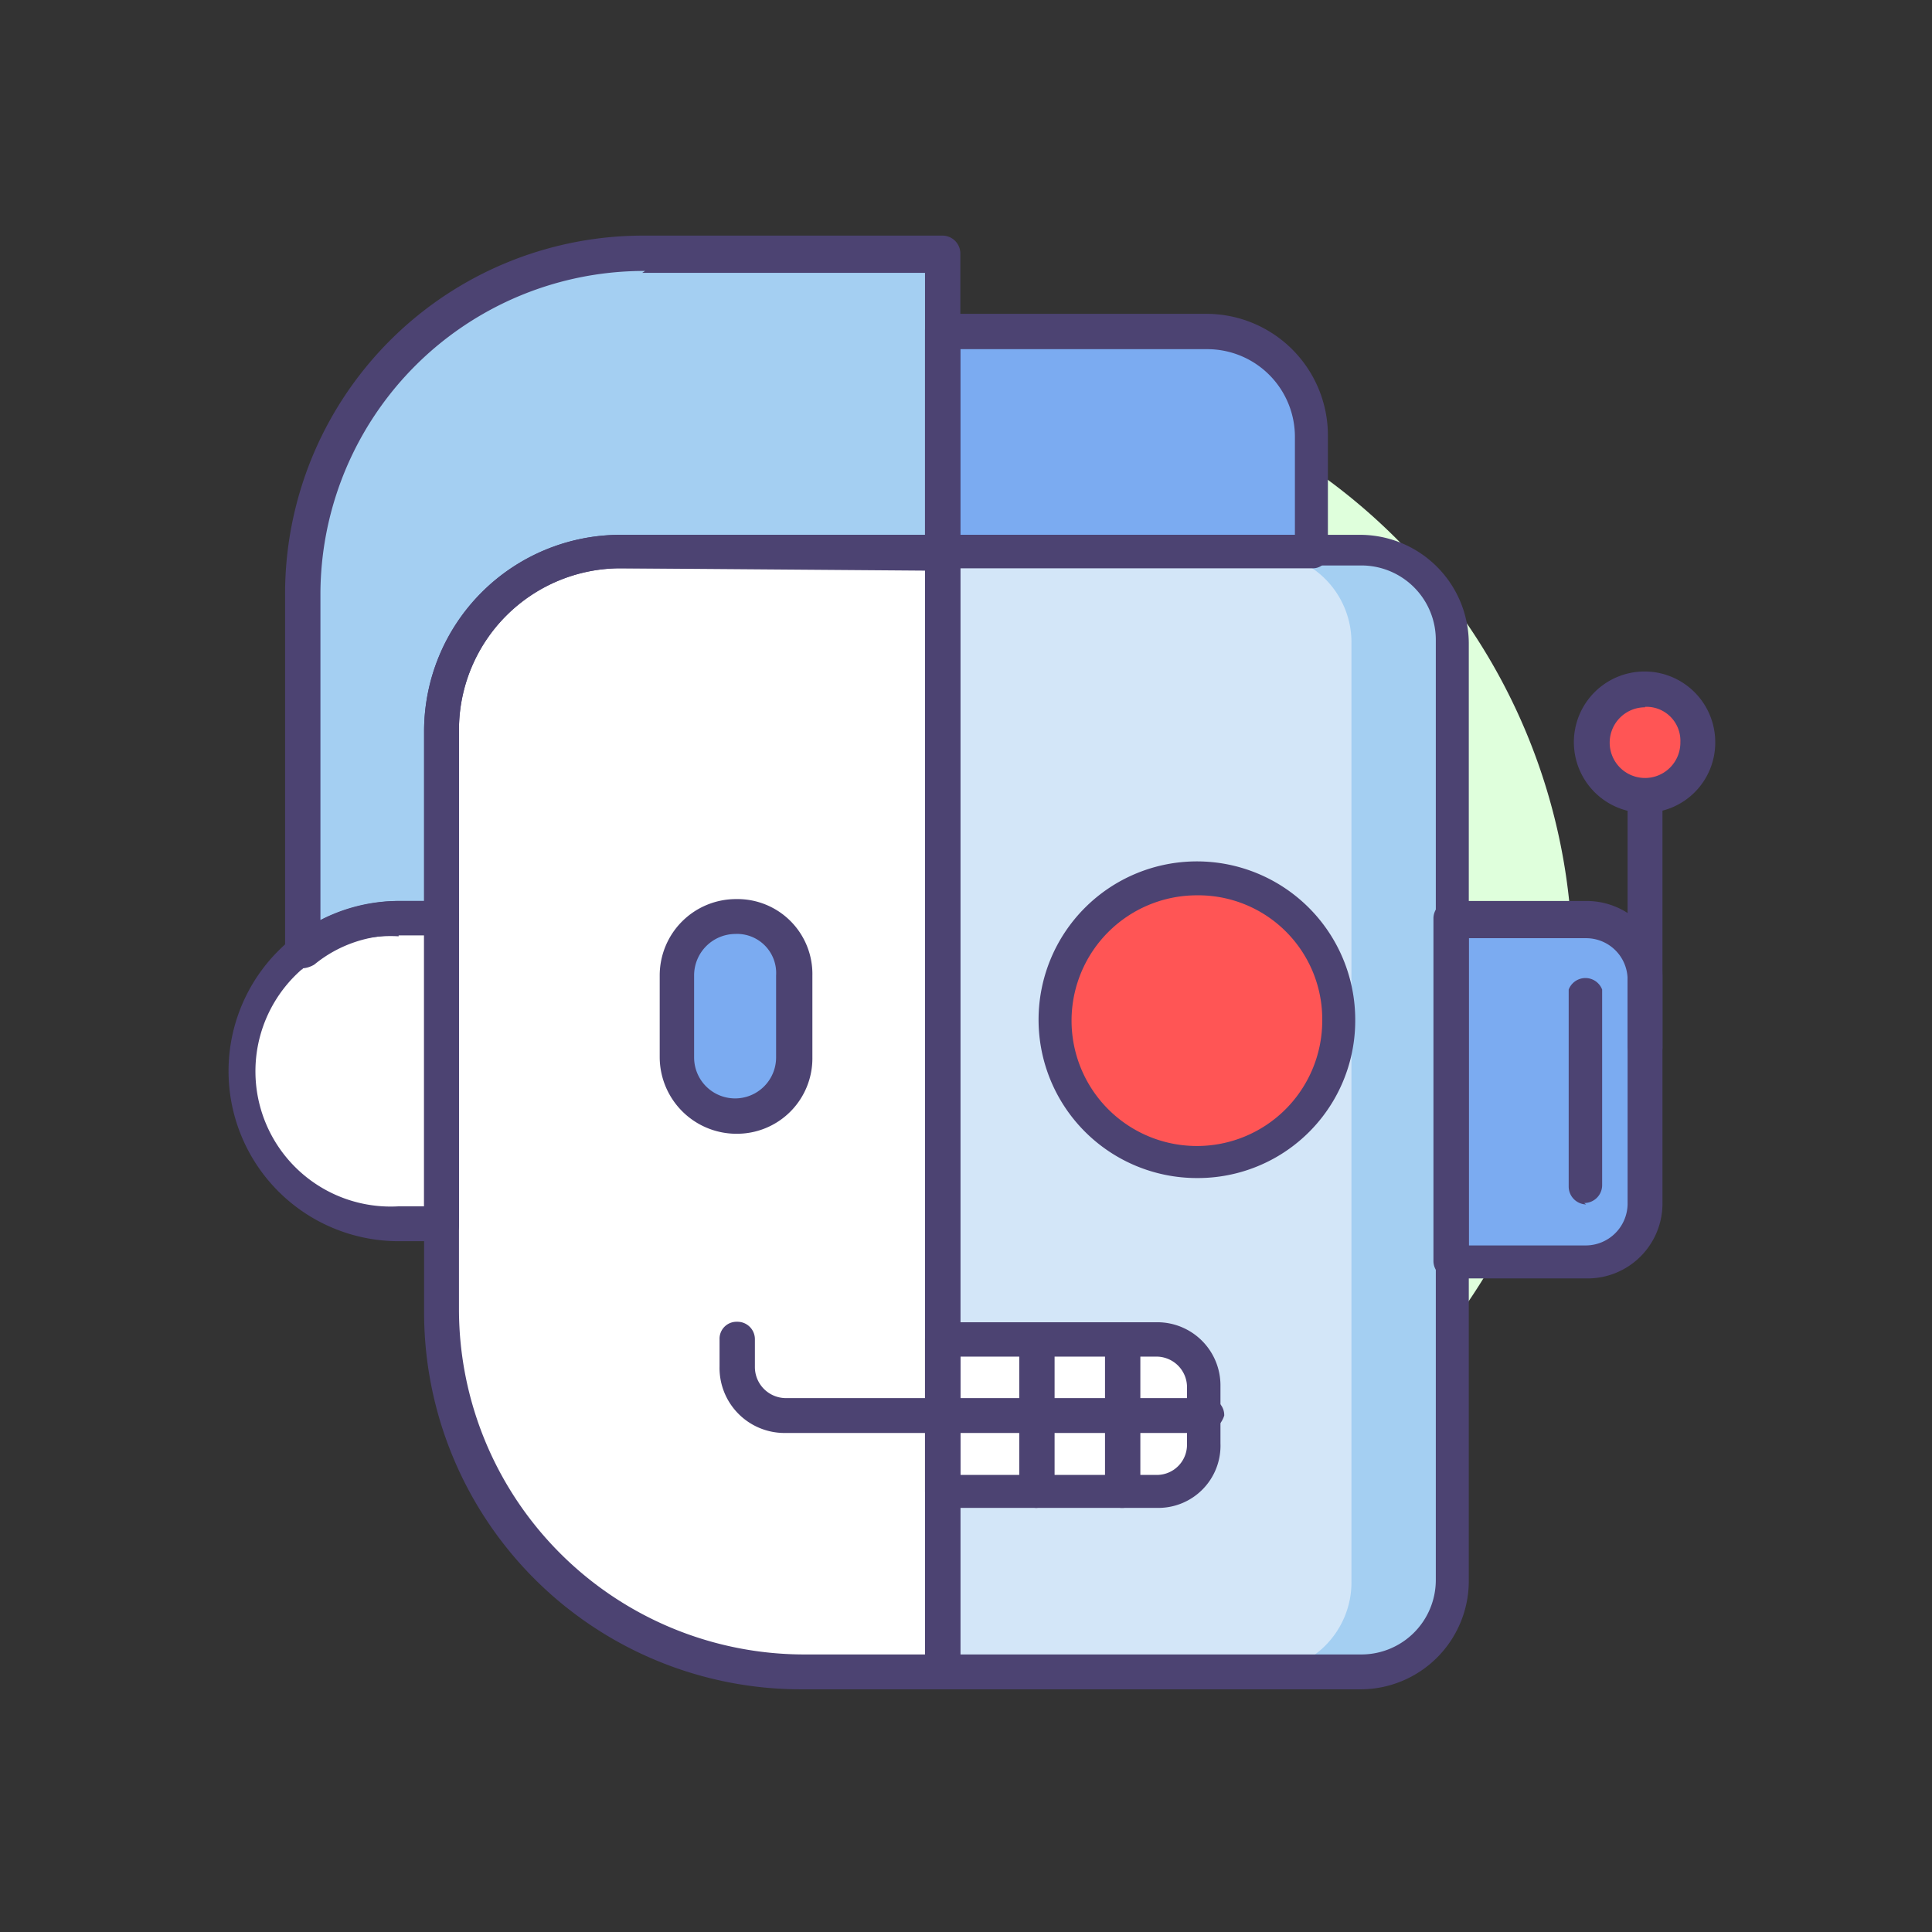 <svg id="Hero" xmlns="http://www.w3.org/2000/svg" viewBox="0 0 41 41"><rect x="0" y="0" width="41" height="41" fill="#333333" stroke="none"/><defs><style>.cls-1{fill:#dfffdc;}.cls-2{fill:#d3e6f8;}.cls-3{fill:#a4cff2;}.cls-4{fill:#fff;}.cls-5{fill:#7babf1;}.cls-6{fill:#4c4372;}.cls-7{fill:#f55;}</style></defs><title>robotics-6-red</title><path class="cls-1" d="M33.37,20.45A12.75,12.75,0,1,1,20.62,7.7,12.75,12.75,0,0,1,33.37,20.45Z"/><path class="cls-2" d="M28.89,35.48H20V11.73h8.89a1.9,1.9,0,0,1,1.91,1.91V33.57A1.9,1.9,0,0,1,28.89,35.48Z"/><path class="cls-3" d="M28.89,11.73H26.77a1.9,1.9,0,0,1,1.91,1.91V33.57a1.9,1.9,0,0,1-1.91,1.91h2.12a1.9,1.9,0,0,0,1.91-1.91V13.64A1.88,1.88,0,0,0,28.89,11.73Z"/><path class="cls-4" d="M20,28.46h4.57a1,1,0,0,1,1,1V30.7a1,1,0,0,1-1,1H20Z"/><path class="cls-5" d="M33.66,26.76H30.8V19.49h2.86a1.23,1.23,0,0,1,1.25,1.25v4.77a1.23,1.23,0,0,1-1.25,1.25Z"/><path class="cls-4" d="M20,35.48H17A7.69,7.69,0,0,1,9.33,27.8V15.51a3.79,3.79,0,0,1,3.78-3.78H20Z"/><path class="cls-4" d="M8.46,26h.91V19.49H8.46a3.24,3.24,0,0,0,0,6.48Z"/><path class="cls-3" d="M13.69,5.41a7.28,7.28,0,0,0-7.27,7.27v7.56a3.1,3.1,0,0,1,2-.71h.91v-4a3.79,3.79,0,0,1,3.78-3.78H20V5.41Z"/><path class="cls-5" d="M27.85,11.73H20V7.08h5.61a2.21,2.21,0,0,1,2.2,2.2v2.45Z"/><path class="cls-5" d="M15.6,23.73a1.23,1.23,0,0,1-1.25-1.25V20.74a1.25,1.25,0,0,1,2.5,0v1.74a1.25,1.25,0,0,1-1.25,1.25Z"/><path class="cls-6" d="M28.89,35.85H20a.36.36,0,0,1-.37-.37h0V11.73a.37.37,0,0,1,.37-.38h8.89a2.31,2.31,0,0,1,2.28,2.29V33.57a2.3,2.3,0,0,1-2.28,2.28Zm-8.51-.74h8.51a1.58,1.58,0,0,0,1.58-1.58V13.6A1.58,1.58,0,0,0,28.89,12H20.38Z"/><path class="cls-6" d="M33.66,27.13H30.8a.37.37,0,0,1-.38-.37h0V19.49a.37.37,0,0,1,.38-.37h2.86a1.61,1.61,0,0,1,1.62,1.62v4.77A1.59,1.59,0,0,1,33.66,27.13Zm-2.49-.7h2.49a.89.89,0,0,0,.88-.87V20.78a.88.88,0,0,0-.88-.87H31.17Z"/><path class="cls-6" d="M34.91,22.57a.37.37,0,0,1-.37-.38h0V16.83a.37.37,0,1,1,.74,0v5.36a.35.35,0,0,1-.37.38Z"/><path class="cls-6" d="M33.66,25.56a.38.38,0,0,1-.37-.38h0V21A.38.38,0,0,1,34,21v4.15a.38.38,0,0,1-.38.38Z"/><path class="cls-6" d="M20,35.85H17a8,8,0,0,1-8-8V15.51a4.17,4.17,0,0,1,4.15-4.16H20a.38.38,0,0,1,.38.38h0V35.48a.37.37,0,0,1-.38.37ZM13.15,12.06a3.43,3.43,0,0,0-3.41,3.4V27.8a7.33,7.33,0,0,0,7.31,7.31h2.62v-23Z"/><path class="cls-6" d="M6.42,20.57a.36.36,0,0,1-.37-.37V12.64A7.6,7.6,0,0,1,13.65,5H20a.38.38,0,0,1,.38.37h0v6.32a.38.38,0,0,1-.38.37H13.15a3.43,3.43,0,0,0-3.41,3.41v4a.37.37,0,0,1-.37.38H8.46a2.73,2.73,0,0,0-1.79.62.57.57,0,0,1-.25.08ZM13.69,5.75A6.87,6.87,0,0,0,6.8,12.64v6.89a3.74,3.74,0,0,1,1.66-.41H9V15.51a4.17,4.17,0,0,1,4.15-4.16h6.48V5.79h-6Z"/><path class="cls-6" d="M9.37,26.34H8.46a3.61,3.61,0,1,1,0-7.22h.91a.36.36,0,0,1,.37.37h0V26a.36.36,0,0,1-.37.37Zm-.91-6.47a2.87,2.87,0,1,0,0,5.73H9V19.82H8.46Z"/><path class="cls-6" d="M27.85,12.06H20a.37.37,0,0,1-.37-.37h0V7A.37.37,0,0,1,20,6.66h5.61a2.58,2.58,0,0,1,2.57,2.58v2.45a.32.32,0,0,1-.33.37Zm-7.47-.71h7.1V9.28a1.86,1.86,0,0,0-1.87-1.87H20.38Z"/><path class="cls-6" d="M24.57,32H20a.36.36,0,0,1-.37-.37h0v-3.2a.36.36,0,0,1,.37-.37h4.57a1.34,1.34,0,0,1,1.33,1.33v1.24A1.32,1.32,0,0,1,24.57,32Zm-4.19-.7h4.19a.64.64,0,0,0,.62-.63V29.42a.65.65,0,0,0-.62-.63H20.38Z"/><path class="cls-6" d="M25.57,30.41H16.64A1.38,1.38,0,0,1,15.27,29v-.58a.36.36,0,0,1,.37-.37.37.37,0,0,1,.38.37V29a.66.66,0,0,0,.66.67h8.93a.36.36,0,0,1,.37.37A.54.54,0,0,1,25.57,30.41Z"/><path class="cls-6" d="M22,32a.37.37,0,0,1-.37-.37h0v-3.2a.38.38,0,0,1,.75,0v3.2A.43.43,0,0,1,22,32Z"/><path class="cls-6" d="M23.82,32a.36.36,0,0,1-.37-.37h0v-3.2a.36.36,0,0,1,.37-.37.37.37,0,0,1,.38.37v3.2C24.15,31.83,24,32,23.82,32Z"/><path class="cls-6" d="M15.6,24.06A1.63,1.63,0,0,1,14,22.44V20.7a1.62,1.62,0,0,1,1.62-1.62,1.59,1.59,0,0,1,1.62,1.62v1.74a1.6,1.6,0,0,1-1.62,1.62Zm0-4.24a.88.88,0,0,0-.87.88v1.74a.87.87,0,1,0,1.74,0V20.7a.83.83,0,0,0-.87-.88Z"/><path class="cls-7" d="M36,15.75a1.12,1.12,0,1,1-1.12-1.12A1.12,1.12,0,0,1,36,15.75Z"/><path class="cls-7" d="M28.43,21.57a3,3,0,1,1-3-3,3,3,0,0,1,3,3Z"/><path class="cls-6" d="M34.91,17.25a1.5,1.5,0,1,1,1.49-1.5A1.49,1.49,0,0,1,34.91,17.25Zm0-2.24a.75.75,0,1,0,.75.74A.72.72,0,0,0,34.91,15Z"/><path class="cls-6" d="M25.4,25a3.36,3.36,0,1,1,3.36-3.36A3.34,3.34,0,0,1,25.4,25Zm0-6a2.66,2.66,0,1,0,2.66,2.66A2.63,2.63,0,0,0,25.4,19Z"/></svg>
